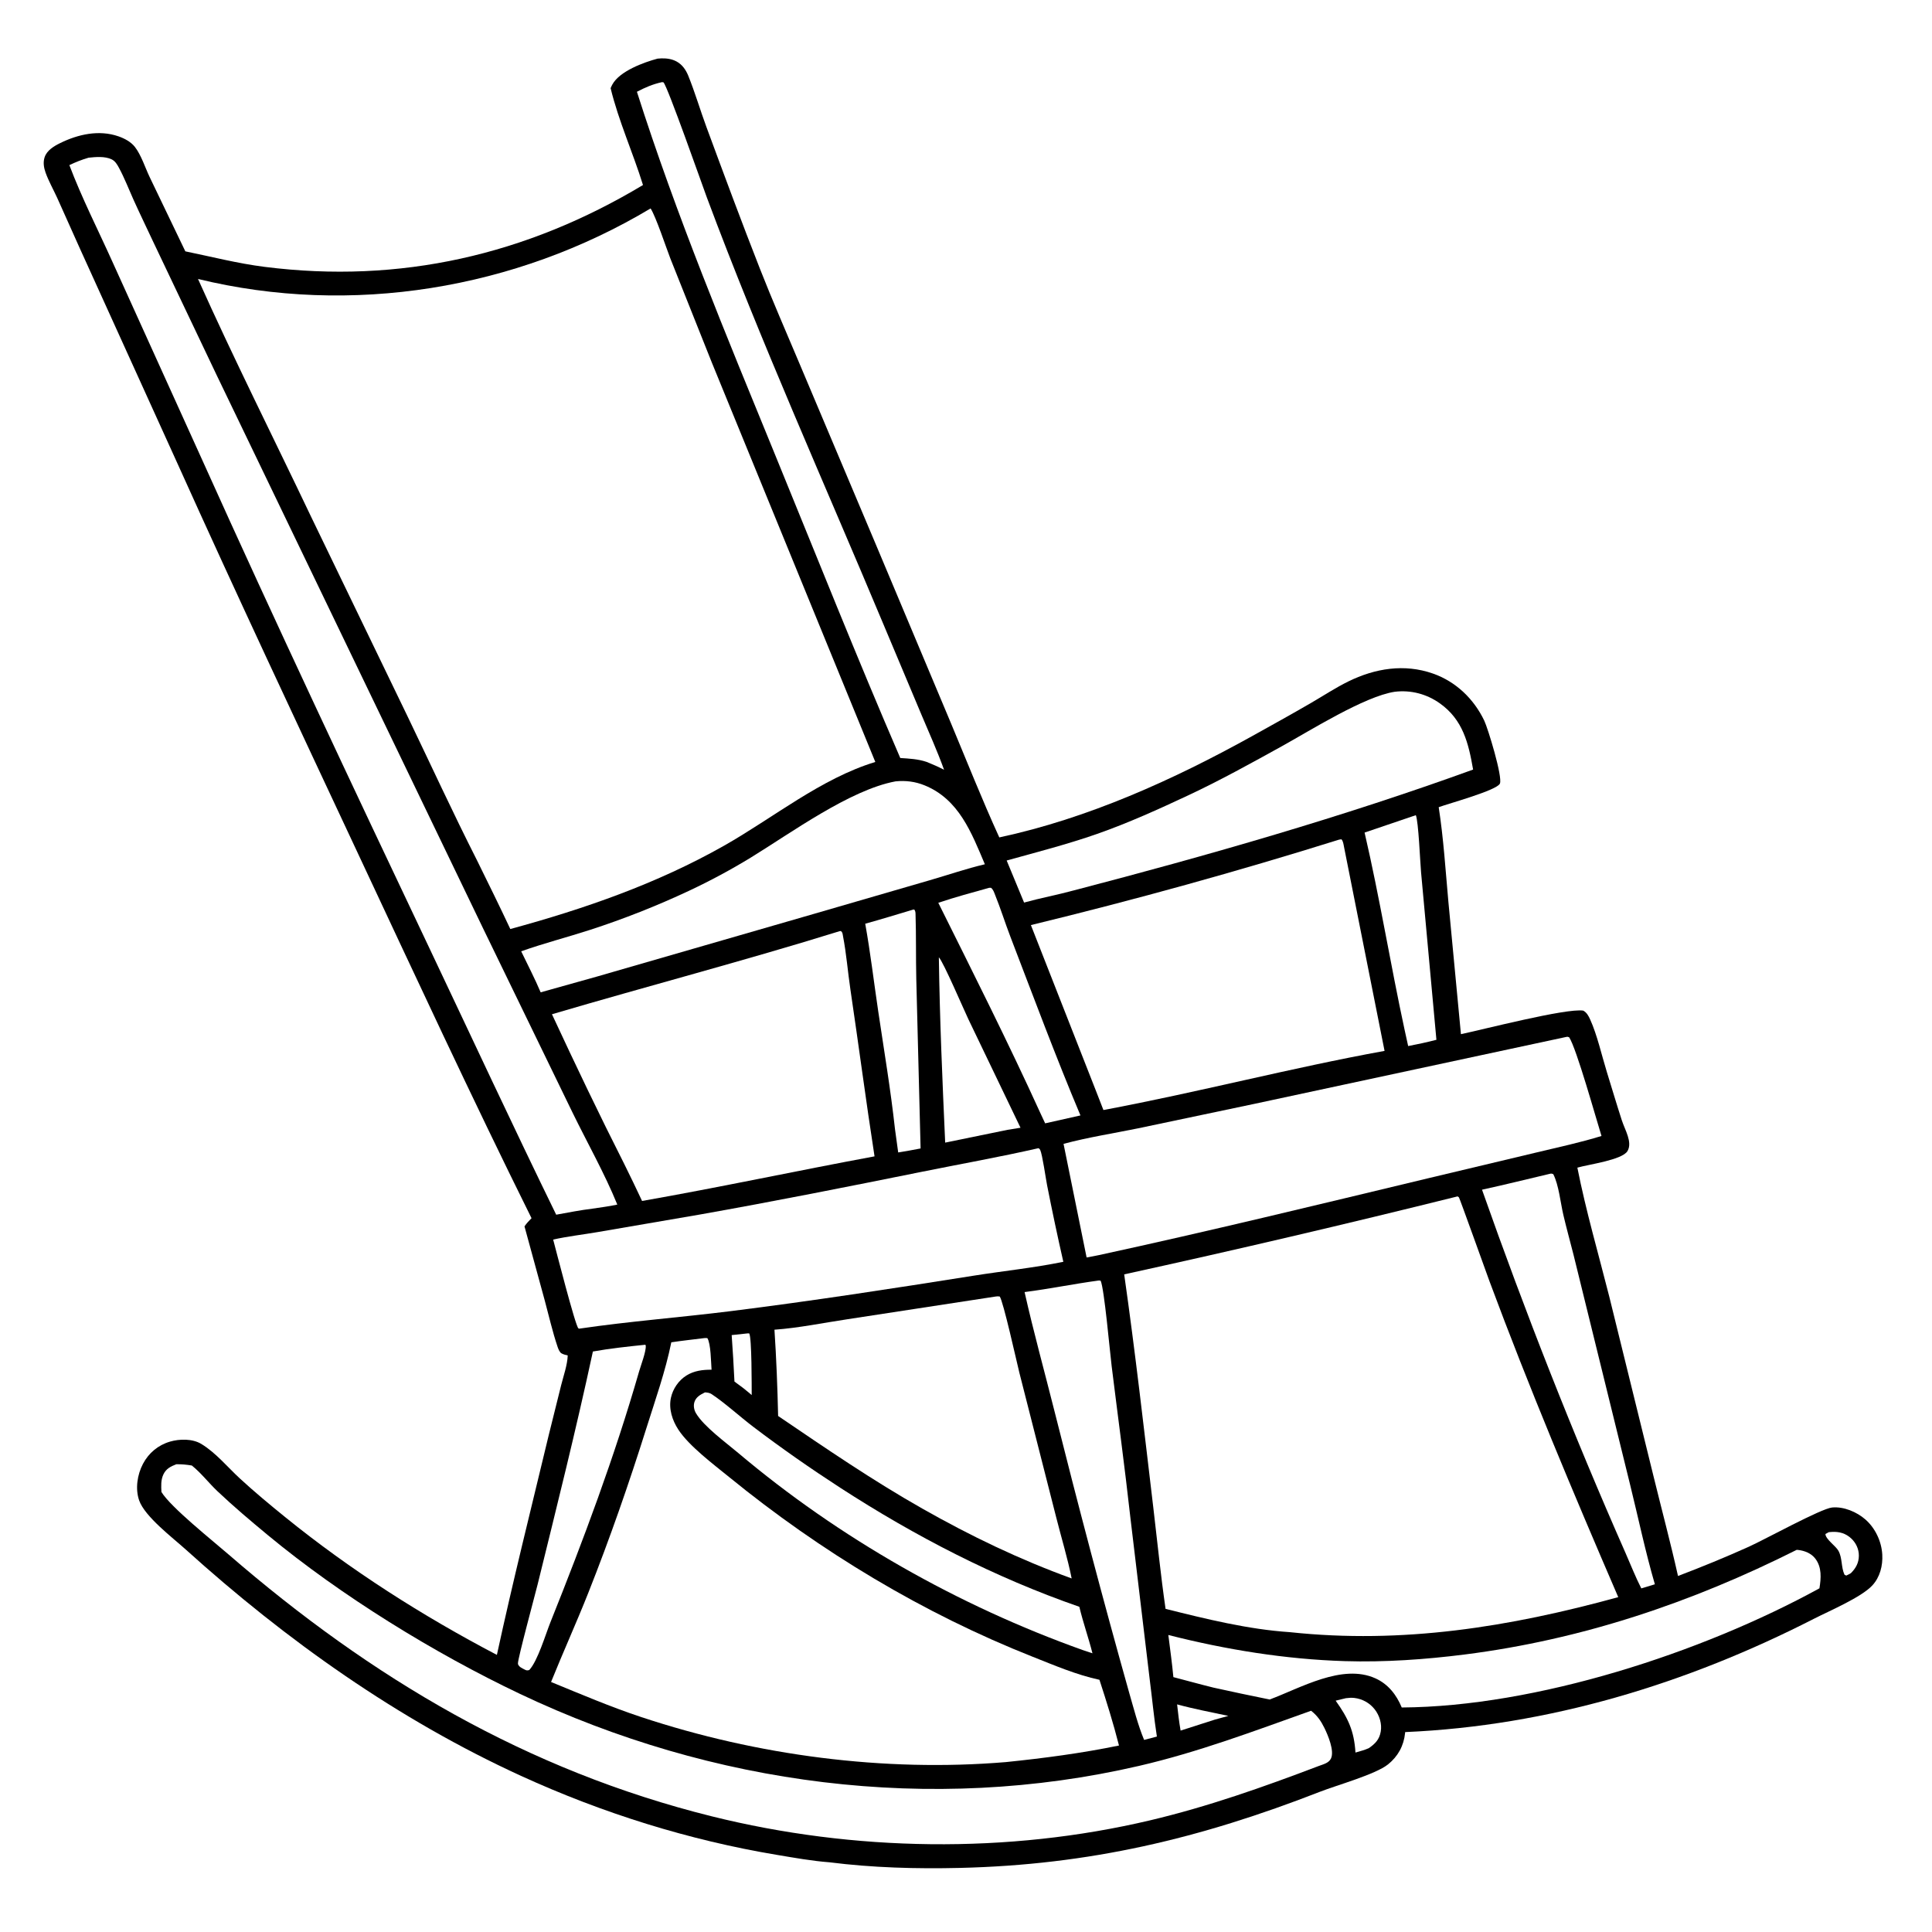 <svg version="1.1" xmlns="http://www.w3.org/2000/svg" style="display: block;" viewBox="0 0 2048 2048" width="1024" height="1024">
<path transform="translate(0,0)" fill="rgb(255,255,255)" d="M 0 0 L 2048 0 L 2048 2048 L 0 2048 L 0 0 z"/>
<path transform="translate(0,0)" fill="rgb(0,0,0)" d="M 697.072 62.152 C 702.468 61.581 708.333 61.754 713.491 63.549 C 714.855 64.023 716.176 64.61 717.436 65.314 C 723.27 68.573 727.085 74.1 729.553 80.188 C 736.695 97.802 742.171 116.556 748.778 134.45 C 767.349 184.745 785.985 235.049 805.58 284.955 C 818.833 318.707 833.359 351.902 847.445 385.307 L 928.081 576.317 L 1007.74 765.894 C 1024.75 806.554 1040.98 847.603 1059.3 887.691 C 1153.25 867.594 1244.02 826.559 1327.73 780.078 C 1348.34 768.633 1368.98 757.188 1389.37 745.366 C 1402.54 737.735 1415.52 729.131 1429.16 722.421 C 1457.56 708.453 1488.6 703.347 1518.97 713.991 C 1543.25 722.501 1562.25 740.752 1573.33 763.816 C 1577.29 772.064 1593.02 823.621 1589.96 830.627 C 1586.82 837.817 1535.35 851.841 1525.08 855.65 C 1530.22 888.781 1532.32 922.588 1535.35 955.964 L 1548.65 1096.26 C 1570.94 1091.64 1660.3 1068.49 1678.32 1071.3 C 1682.15 1073.44 1683.92 1076.92 1685.68 1080.79 C 1693.03 1096.92 1697.96 1118.98 1703.28 1136.21 C 1708.57 1153.31 1713.66 1170.5 1719.18 1187.52 C 1721.05 1193.25 1723.82 1198.7 1725.58 1204.45 C 1727.15 1209.56 1728.08 1215.32 1725.22 1220.17 C 1719.59 1229.67 1683.83 1234.32 1672.07 1237.75 C 1681.13 1283.58 1694.41 1329.04 1705.87 1374.36 L 1753 1565.7 C 1761.57 1600.68 1770.9 1635.46 1778.75 1670.61 C 1804.08 1661 1829.07 1650.74 1853.77 1639.63 C 1870.6 1632.05 1930.45 1599.09 1942.16 1598 C 1954.45 1596.85 1968.27 1602.7 1977.43 1610.73 C 1987.93 1619.94 1994.54 1634.08 1995.29 1647.97 C 1995.93 1659.69 1992.85 1671.85 1984.75 1680.61 C 1973.09 1693.24 1939.16 1707.62 1923.08 1715.85 C 1788 1784.95 1641.63 1829.53 1489.54 1836.08 L 1489.44 1837.13 C 1488.07 1850.62 1481.89 1861.88 1471.31 1870.36 C 1458.11 1880.93 1417.58 1892.19 1399.35 1899.29 C 1271.84 1949.01 1154.86 1976.84 1017.31 1980.07 C 971.271 1981.15 924.975 1979.89 879.238 1974.11 C 860.717 1972.71 842.004 1969.32 823.694 1966.27 C 730.33 1950.71 638.614 1921.96 552.565 1882.61 C 421.898 1822.86 303.18 1738.57 196.826 1642.48 C 183.132 1630.11 153.451 1607.66 147.489 1590.44 C 143.224 1578.12 145.564 1563.09 151.545 1551.75 C 157.655 1540.17 167.671 1531.84 180.268 1528.16 C 190.417 1525.2 204.054 1524.99 213.36 1530.62 C 228.824 1539.97 241.075 1555.09 254.31 1567.28 C 269.826 1581.57 286.037 1595.01 302.419 1608.29 C 371.735 1664.46 447.748 1712.87 526.719 1754.26 C 543.646 1676.33 563.046 1598.86 581.671 1521.31 L 594.879 1468.22 C 597.357 1458.38 601.451 1446.92 601.819 1436.85 C 599.513 1436.26 597.174 1435.78 595.111 1434.55 C 593.16 1433.38 591.764 1429.79 591.068 1427.73 C 585.683 1411.77 581.833 1394.77 577.432 1378.49 L 555.985 1300.03 C 558.145 1296.76 560.722 1294.13 563.449 1291.34 C 499.854 1163.15 439.521 1032.97 378.826 903.377 C 314.691 766.442 250.404 629.605 188.305 491.726 L 84.611 263.268 L 60.592 209.66 C 56.536 200.833 51.566 192.043 48.29 182.914 C 46.425 177.717 45.524 172.022 47.302 166.667 C 49.725 159.366 57.135 154.965 63.656 151.745 C 82.695 142.344 104.98 137.341 125.605 144.539 C 132.037 146.784 138.76 150.309 143.019 155.782 C 149.637 164.285 153.913 177.771 158.583 187.569 L 196.467 266.439 C 224.671 272.216 251.819 279.255 280.503 282.891 C 424.087 301.089 557.992 270.283 681.596 196.13 C 671.042 162.001 655.616 128.001 647.275 93.452 C 647.854 92.123 648.423 90.818 649.122 89.547 C 656.916 75.373 682.354 66.096 697.072 62.152 z"/>
<path transform="translate(0,0)" fill="rgb(255,255,255)" d="M 1247.78 1806.72 C 1265.6 1811.58 1284.05 1815.05 1302.11 1818.93 L 1288.02 1822.79 L 1251.48 1834.5 C 1249.86 1825.27 1248.82 1816.02 1247.78 1806.72 z"/>
<path transform="translate(0,0)" fill="rgb(255,255,255)" d="M 1938.61 1624.16 C 1939.72 1624.07 1940.84 1623.97 1941.96 1623.9 C 1949.83 1623.47 1956.62 1625.42 1962.47 1630.91 C 1967.49 1635.62 1970.53 1642.23 1970.47 1649.15 C 1970.4 1656.72 1967.27 1662.33 1962.07 1667.57 C 1960.47 1668.6 1958.81 1669.37 1957.1 1670.18 L 1955.23 1669.23 C 1951.56 1661.28 1953.07 1651.52 1948.78 1643.84 C 1945.91 1638.7 1935.1 1631.58 1935.03 1626.1 L 1938.61 1624.16 z"/>
<path transform="translate(0,0)" fill="rgb(255,255,255)" d="M 792.385 1413.46 L 794.188 1413.45 C 797.015 1417.86 796.785 1470.23 796.829 1478.81 C 793.822 1476.17 790.66 1473.7 787.551 1471.17 L 778.555 1464.51 C 777.778 1448.07 776.781 1431.67 775.606 1415.25 L 792.385 1413.46 z"/>
<path transform="translate(0,0)" fill="rgb(255,255,255)" d="M 1426.66 1800.16 C 1429.6 1799.76 1432.72 1799.55 1435.68 1799.9 C 1444.18 1800.88 1452 1805.24 1457.26 1812 C 1462.32 1818.5 1465.08 1827.32 1463.65 1835.54 C 1462.19 1843.98 1457.76 1848.45 1450.95 1853.15 C 1446.44 1855.17 1441.59 1856.39 1436.85 1857.78 C 1435.45 1834.88 1429.1 1821.36 1415.85 1802.78 L 1426.66 1800.16 z"/>
<path transform="translate(0,0)" fill="rgb(255,255,255)" d="M 995.225 1014.77 C 999.996 1019.65 1021.29 1069.4 1026.5 1080.37 L 1081.78 1195.45 L 1067.91 1197.69 L 1001.93 1211.22 C 999.009 1145.91 996.118 1080.13 995.225 1014.77 z"/>
<path transform="translate(0,0)" fill="rgb(255,255,255)" d="M 968.412 964.093 L 969.311 964.301 C 970.384 965.953 970.447 967.133 970.509 969.052 C 971.239 991.917 970.779 1014.86 971.296 1037.74 L 975.866 1217.41 C 967.968 1218.96 960.073 1220.38 952.125 1221.64 L 948.721 1196.89 C 944.148 1155.17 937.154 1113.62 930.97 1072.1 C 926.353 1041.1 922.723 1010.06 917.182 979.187 C 934.337 974.442 951.361 969.197 968.412 964.093 z"/>
<path transform="translate(0,0)" fill="rgb(255,255,255)" d="M 1500.84 864.126 C 1503.68 870.748 1505.39 913.578 1506.37 924.486 L 1522.66 1102.23 C 1512.72 1104.81 1502.79 1106.93 1492.71 1108.87 L 1488.96 1091.79 C 1473.94 1022.25 1462.61 951.918 1446.52 882.56 L 1500.84 864.126 z"/>
<path transform="translate(0,0)" fill="rgb(255,255,255)" d="M 1048.69 941.083 L 1050.45 941.092 C 1052.82 942.725 1053.82 946.086 1054.87 948.692 C 1060.76 963.244 1065.48 978.443 1071.12 993.133 C 1095.37 1056.29 1119.08 1120.07 1145.33 1182.4 L 1107.91 1190.79 L 1102.99 1180.26 C 1068.77 1105.1 1031.41 1030.94 994.628 956.992 C 1012.42 951.022 1030.62 946.101 1048.69 941.083 z"/>
<path transform="translate(0,0)" fill="rgb(255,255,255)" d="M 683.899 1425.5 C 684.526 1425.95 684.45 1425.73 684.523 1426.71 C 684.963 1432.69 679.317 1447.37 677.53 1453.58 C 651.441 1544.31 618.546 1632.05 583.488 1719.61 C 578.226 1732.76 569.998 1760.64 561.047 1770.29 C 557.839 1771.23 557.153 1770.24 554.232 1768.8 C 552.415 1767.79 551.119 1767.2 549.86 1765.49 C 549.161 1764.54 549.087 1764.42 549.053 1763.24 C 548.902 1758.01 567.072 1691.05 569.877 1679.65 C 590.073 1597.64 610.732 1515.22 628.49 1432.65 C 646.642 1429.4 665.55 1427.39 683.899 1425.5 z"/>
<path transform="translate(0,0)" fill="rgb(255,255,255)" d="M 747.303 1475.97 C 749.991 1476.17 752.095 1476.36 754.432 1477.89 C 767.855 1486.7 784.874 1502.13 798.447 1512.44 C 828.287 1535.1 859.171 1556.66 890.619 1577.04 C 970.157 1628.57 1054.6 1672.21 1144.16 1703.28 C 1148.04 1719.85 1153.89 1736.02 1158.05 1752.56 L 1147.53 1749.06 C 1015.96 1702.07 889.273 1630.31 782.431 1540.1 C 769.434 1529.13 746.133 1512.17 737.822 1498.19 C 735.756 1494.72 734.894 1490.36 736.06 1486.42 C 737.695 1480.9 742.503 1478.36 747.303 1475.97 z"/>
<path transform="translate(0,0)" fill="rgb(255,255,255)" d="M 1643.32 1244.19 C 1644.81 1243.93 1645.15 1244.13 1646.53 1244.64 C 1652.39 1256.1 1654.19 1275 1657.21 1287.83 C 1660.51 1301.88 1664.38 1315.9 1667.95 1329.89 L 1728.04 1574.06 C 1736.69 1609.12 1744.12 1644.76 1754.23 1679.41 L 1739.85 1683.77 C 1733.63 1671.61 1728.56 1658.55 1723.04 1646.04 C 1667.49 1520.15 1616.72 1390.91 1571 1261.13 C 1595.18 1255.86 1619.23 1249.87 1643.32 1244.19 z"/>
<path transform="translate(0,0)" fill="rgb(255,255,255)" d="M 1164.56 1357.41 C 1165.27 1357.26 1166.01 1357.53 1166.73 1357.62 C 1170.59 1366.02 1176.38 1431.88 1178.4 1448.15 C 1184.99 1501.47 1192.25 1554.8 1198.19 1608.19 L 1218.7 1779.92 C 1221.31 1800.2 1223.2 1820.63 1226.35 1840.83 L 1212.81 1844.38 C 1206.23 1828.55 1201.91 1811.34 1197.13 1794.9 C 1169.05 1695.15 1142.72 1595.1 1117.46 1494.6 C 1107.01 1453 1095.5 1411.49 1086.1 1369.65 C 1112.32 1366.31 1138.33 1360.95 1164.56 1357.41 z"/>
<path transform="translate(0,0)" fill="rgb(255,255,255)" d="M 701.692 87.087 L 703.284 87.253 C 707.611 91.336 744.811 197.3 749.323 209.399 C 806.402 362.433 873.704 511.81 936.761 662.45 L 976.613 757.244 C 984.812 776.706 993.588 796.118 1000.75 815.98 C 994.677 812.868 988.587 810.176 982.247 807.651 C 973.142 804.565 963.846 804.146 954.332 803.525 C 908.416 697.268 865.633 589.576 821.796 482.449 C 769.797 355.379 716.817 228.217 675.163 97.283 C 683.84 92.717 692.092 89.2 701.692 87.087 z"/>
<path transform="translate(0,0)" fill="rgb(255,255,255)" d="M 1904.54 1642.92 C 1905.01 1642.94 1905.48 1642.94 1905.95 1642.99 C 1912.92 1643.76 1920.01 1646.55 1924.34 1652.25 C 1931.35 1661.5 1930.42 1672.95 1928.68 1683.68 C 1804.11 1752.04 1628.38 1809.14 1485.91 1810.01 C 1480.34 1796.57 1471.54 1785.21 1457.96 1779.1 C 1422.76 1763.26 1378.77 1789.34 1345.89 1801.55 C 1326.05 1797.52 1306.26 1793.39 1286.5 1788.99 C 1272.23 1785.48 1258.06 1781.52 1243.83 1777.82 C 1242.42 1762.9 1240.36 1748.03 1238.48 1733.16 C 1299.64 1748.7 1362.49 1758.93 1425.66 1760.87 C 1467.8 1762.16 1510.88 1759.13 1552.68 1753.83 C 1676.75 1738.08 1793.09 1698.89 1904.54 1642.92 z"/>
<path transform="translate(0,0)" fill="rgb(255,255,255)" d="M 949.354 828.276 C 959.972 827.197 970.207 828.471 980.11 832.503 C 1016.5 847.318 1029.77 882.558 1043.99 916.159 C 1024.36 920.773 1004.9 927.507 985.507 933.103 L 863.14 968.636 L 632.966 1035.15 L 573.121 1051.91 C 566.886 1037.19 559.4 1022.84 552.479 1008.42 C 576.454 999.895 601.251 993.557 625.465 985.71 C 661.076 974.17 696.352 960.224 730.243 944.337 C 752.717 933.802 774.839 921.94 796.008 908.981 C 838.111 883.209 901.144 837.121 949.354 828.276 z"/>
<path transform="translate(0,0)" fill="rgb(255,255,255)" d="M 1478.51 733.299 C 1495.68 731.239 1512.4 735.66 1526.43 745.674 C 1550.73 763.015 1556.69 787.668 1561.55 815.777 C 1422.95 866.046 1280.84 906.696 1138.22 943.878 C 1120.78 948.633 1102.99 951.925 1085.57 956.751 L 1067.11 912.179 C 1099.1 903.303 1131.41 895.009 1162.77 884.05 C 1195.76 872.518 1228.46 857.697 1260.08 842.86 C 1293.54 827.163 1326.49 808.909 1358.85 791.023 C 1388.8 774.471 1446.41 738.144 1478.51 733.299 z"/>
<path transform="translate(0,0)" fill="rgb(255,255,255)" d="M 1055.52 1374.36 C 1057.17 1374.05 1058.1 1374.15 1059.74 1374.36 C 1063.42 1379.05 1077.64 1443.29 1080.54 1455.03 L 1119.76 1609 C 1125.15 1630.35 1131.7 1651.63 1136 1673.21 C 1080.89 1653.2 1029 1628.26 978.067 1599.38 C 924.911 1569.28 875.298 1535.25 824.839 1501 C 824.159 1470.53 822.966 1439.96 820.953 1409.54 C 846.54 1407.71 872.788 1402.27 898.235 1398.46 L 1055.52 1374.36 z"/>
<path transform="translate(0,0)" fill="rgb(255,255,255)" d="M 1100.52 1217.19 L 1101.2 1217.27 C 1101.68 1217.83 1102.33 1218.29 1102.65 1218.96 C 1104.96 1223.86 1108.49 1248.9 1109.95 1256.35 C 1115.3 1283.51 1121.02 1310.57 1127.17 1337.56 C 1095.9 1343.98 1063.43 1347.3 1031.86 1352.32 C 946.347 1365.9 860.684 1379.08 774.762 1389.84 C 721.241 1396.53 667.253 1400.6 613.892 1408.45 C 613.629 1408.33 613.333 1408.25 613.104 1408.08 C 609.907 1405.58 589.165 1324.44 586.376 1313.99 C 601.721 1310.58 617.765 1308.75 633.289 1306.1 L 741.727 1287.48 C 820.659 1273.5 899.379 1257.84 977.957 1241.99 C 1018.79 1233.76 1059.92 1226.46 1100.52 1217.19 z"/>
<path transform="translate(0,0)" fill="rgb(255,255,255)" d="M 890.21 987.025 L 891.493 986.956 C 893.307 988.621 893.174 990.054 893.639 992.45 C 897.212 1010.9 898.698 1030.26 901.471 1048.93 C 910.223 1107.83 917.927 1166.97 927.044 1225.79 C 844.82 1241.02 763.001 1258.62 680.618 1273.07 C 674.59 1260.08 668.288 1247.23 661.981 1234.37 C 635.373 1181.86 609.909 1128.54 585.1 1075.15 C 686.621 1045.23 789.124 1018.44 890.21 987.025 z"/>
<path transform="translate(0,0)" fill="rgb(255,255,255)" d="M 1659.94 1099.27 C 1662.07 1098.88 1660.93 1098.87 1663.35 1099.53 C 1671.13 1111.23 1691.95 1186.01 1697.65 1204.18 C 1675.26 1211.12 1652.01 1216.07 1629.21 1221.55 L 1513.5 1249.1 C 1397.51 1276.92 1281.33 1305.21 1164.76 1330.49 C 1160.48 1331.42 1156.15 1332.17 1151.85 1332.98 L 1127.4 1212.54 C 1153.22 1205.6 1180.3 1201.42 1206.5 1196.06 L 1330 1170.07 L 1659.94 1099.27 z"/>
<path transform="translate(0,0)" fill="rgb(255,255,255)" d="M 93.891 167.167 C 101.527 166.354 111.109 165.514 118.234 168.863 C 122.147 170.703 124.241 174.431 126.22 178.093 C 131.892 188.584 136.348 200.217 141.251 211.112 C 148.017 226.145 155.247 240.973 162.223 255.914 L 229.571 397.446 L 511.998 983.945 L 606.638 1178.83 C 622.352 1211.06 640.91 1243.83 654.366 1276.9 C 645.768 1278.84 636.769 1279.83 628.053 1281.21 C 615.156 1282.8 602.375 1285.32 589.59 1287.63 C 543.654 1193.59 499.55 1098.64 454.704 1004.08 C 373.522 832.898 292.64 661.494 214.887 488.726 L 119.299 277.767 C 103.99 243.767 86.694 209.872 73.529 175.027 C 80.203 171.846 86.791 169.228 93.891 167.167 z"/>
<path transform="translate(0,0)" fill="rgb(255,255,255)" d="M 1419.58 890.021 L 1422 889.703 C 1423.89 891.828 1424.12 894.889 1424.7 897.656 L 1467.69 1113.99 C 1367.87 1132.13 1269.43 1158.02 1169.68 1176.68 L 1161.34 1155.27 L 1092.79 980.626 C 1202.86 953.869 1311.47 923.851 1419.58 890.021 z"/>
<path transform="translate(0,0)" fill="rgb(255,255,255)" d="M 186.824 1552.19 C 192.56 1552.04 197.708 1552.57 203.358 1553.51 C 213.307 1561.49 221.25 1572 230.53 1580.78 C 247.69 1597.01 265.86 1612.35 284.052 1627.41 C 361.473 1691.5 460.57 1752.58 551.277 1795.63 C 755.049 1892.35 986.852 1923.03 1207.45 1871.91 C 1270.06 1857.4 1329.44 1834.99 1389.8 1813.47 C 1396.32 1818.5 1400.38 1824.46 1403.96 1831.77 C 1407.68 1839.38 1414.73 1855.94 1410.89 1864.09 C 1408.6 1868.96 1402.58 1870.26 1397.91 1872.03 C 1339.34 1894.31 1280.34 1915.15 1219.27 1929.6 C 1068.18 1965.35 904.927 1962.8 754.424 1925.36 C 558.726 1876.69 393.59 1778.84 242.182 1647.71 C 225.369 1633.14 180.794 1597.61 171.127 1581.55 C 170.819 1575.27 170.416 1568.97 173.144 1563.09 C 175.986 1556.96 180.8 1554.53 186.824 1552.19 z"/>
<path transform="translate(0,0)" fill="rgb(255,255,255)" d="M 746.851 1418.41 C 747.768 1418.28 748.876 1418.43 749.807 1418.47 C 753.593 1424.29 753.665 1444.34 754.279 1451.95 C 744.863 1451.9 735.78 1453.01 727.622 1458.11 C 719.368 1463.28 713.309 1472.12 711.228 1481.62 C 708.65 1493.39 712.649 1505.64 719.091 1515.49 C 730.506 1532.95 756.669 1552.51 772.996 1565.82 C 869.791 1644.68 978.605 1710.31 1094.81 1756.29 C 1117.8 1765.38 1141.23 1775.45 1165.46 1780.65 C 1172.94 1803.62 1180.23 1826.9 1186.17 1850.32 C 1146.45 1858.5 1106.6 1863.75 1066.28 1867.89 C 937.15 1878.66 802.644 1860.87 679.855 1820.2 C 647.388 1809.45 615.773 1795.94 584.144 1782.98 C 596.888 1751.38 610.976 1720.35 623.549 1688.65 C 646.483 1630.83 666.668 1572.76 685.344 1513.46 C 694.714 1483.71 705.426 1453.47 711.622 1422.9 C 723.305 1421.13 735.124 1419.89 746.851 1418.41 z"/>
<path transform="translate(0,0)" fill="rgb(255,255,255)" d="M 1545.09 1268.22 C 1545.58 1268.59 1546.17 1268.85 1546.56 1269.33 C 1547.39 1270.35 1575.8 1349.81 1578.79 1357.85 C 1620.85 1471 1667.61 1582.23 1715.42 1693.05 C 1600.2 1724.68 1486.86 1742.98 1367.24 1730.15 C 1323.17 1727.25 1278.32 1716.14 1235.55 1705.47 C 1230.38 1669.76 1226.78 1633.75 1222.53 1597.92 C 1212.76 1515.6 1203.39 1432.94 1191.69 1350.88 C 1309.8 1325.03 1427.75 1297.4 1545.09 1268.22 z"/>
<path transform="translate(0,0)" fill="rgb(255,255,255)" d="M 689.667 220.95 C 695.395 229.931 706.144 262.514 710.63 274.079 L 754.524 384.207 L 927.87 807.716 C 870.268 825.209 819.387 867.161 767.343 896.578 C 696.078 936.861 619.712 963.344 540.951 984.805 C 529.468 960.289 517.44 935.995 505.5 911.698 C 480.136 861.67 456.58 810.399 432.245 759.838 L 329.788 547.796 C 289.891 464.004 247.797 380.336 209.892 295.713 C 372.286 335.341 546.634 306.518 689.667 220.95 z"/>
</svg>